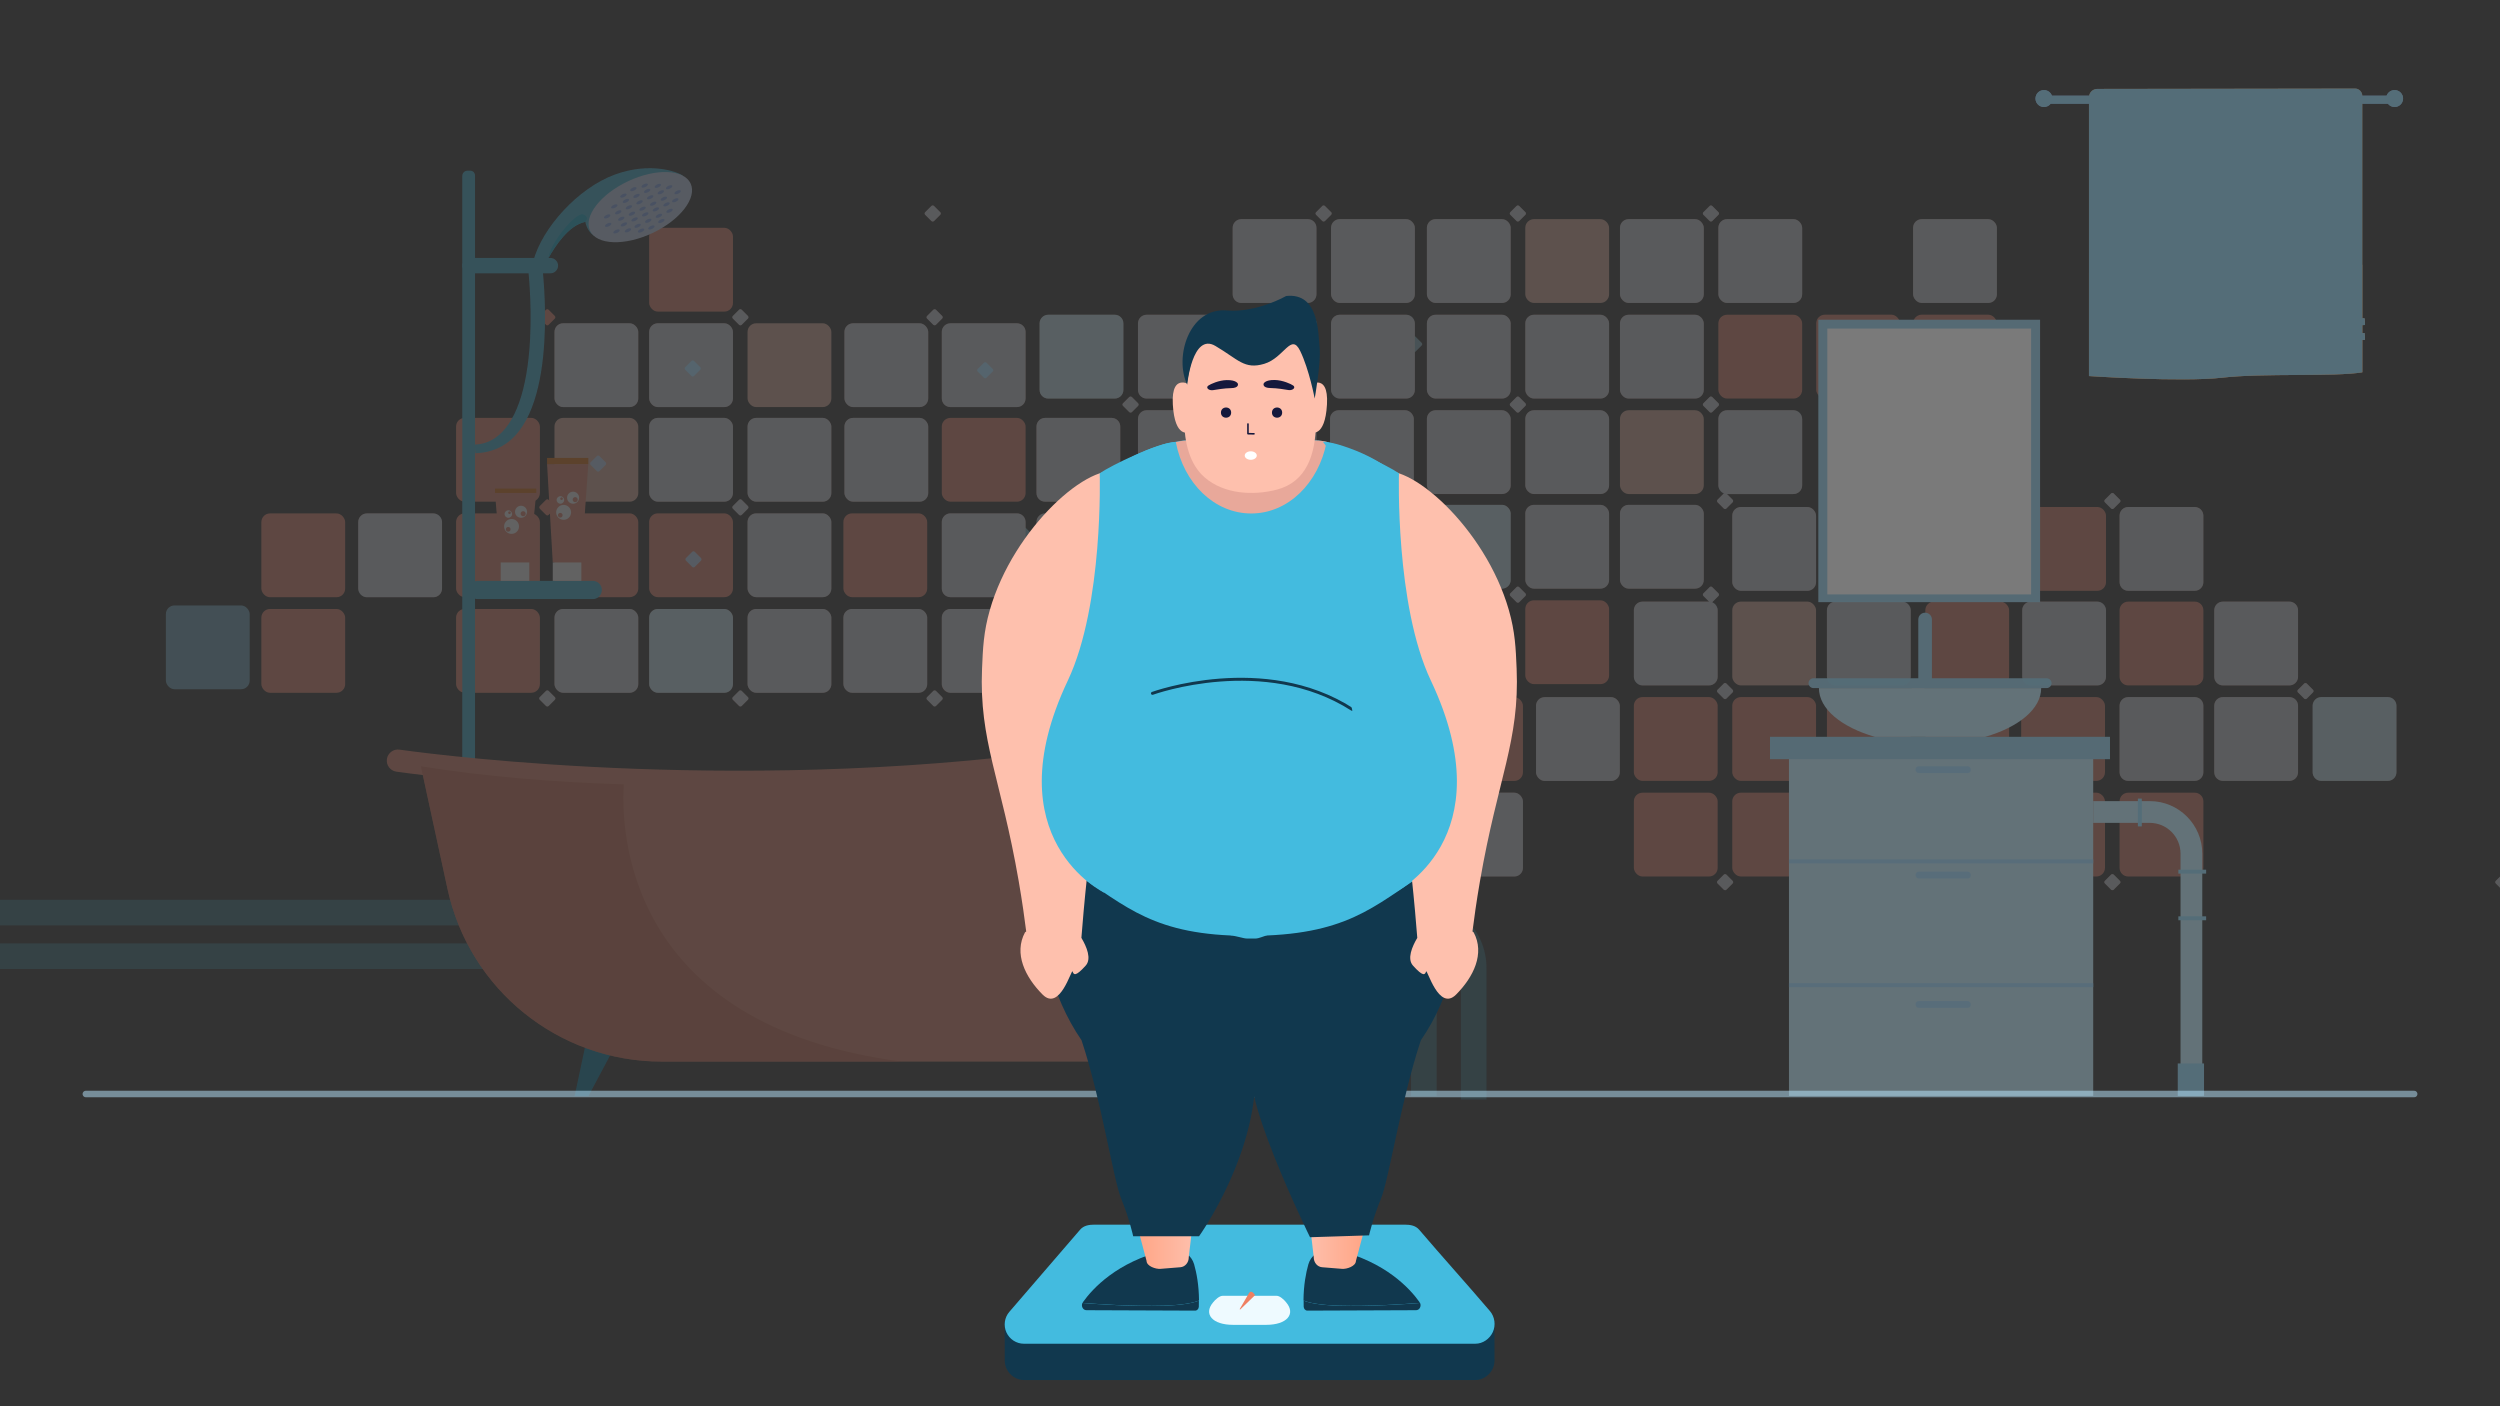 <svg xmlns="http://www.w3.org/2000/svg" xmlns:xlink="http://www.w3.org/1999/xlink" viewBox="0 0 1920 1080"><rect x="0" y="0" width="1920" height="1080" fill="#333333" stroke="none"/><defs><style>.cls-1{fill:none;stroke:#bbe8ff;stroke-linecap:round;stroke-linejoin:round;stroke-width:5px;}.cls-1,.cls-2{opacity:.5;}.cls-3{fill:url(#linear-gradient);}.cls-4{fill:#f99746;}.cls-5{fill:#eefaff;}.cls-6{fill:#eab7a4;}.cls-7{fill:#e8a89a;}.cls-8{fill:#e57413;}.cls-9{fill:#ef8062;}.cls-10{fill:#ef8d74;}.cls-11{fill:#ffaf73;}.cls-12{fill:#ff9f7d;}.cls-13{fill:#fff;}.cls-14{fill:#fec0ad;}.cls-15,.cls-16{fill:#91dbf8;}.cls-17{fill:#9fdbff;}.cls-18{fill:#92b8ff;}.cls-19{fill:#bde7f9;}.cls-20{fill:#cee2ff;}.cls-21,.cls-22{fill:#d0e3ff;}.cls-23{fill:#16b6db;}.cls-24{fill:#11384e;}.cls-25{fill:#15183c;}.cls-26{fill:#0b83a8;}.cls-27{fill:#43bbdf;}.cls-28{fill:#95d2ef;}.cls-29{fill:#99b9ff;}.cls-30{opacity:.49;}.cls-30,.cls-16{mix-blend-mode:hue;}.cls-31{fill:#ffa964;opacity:.2;}.cls-32{fill:url(#linear-gradient-2);}.cls-33{opacity:.46;}.cls-34{opacity:.35;}.cls-35{opacity:.66;}.cls-36{isolation:isolate;}.cls-2{fill:#cc5e48;}.cls-22{opacity:.7;}</style><linearGradient id="linear-gradient" x1="1004.349" y1="950.266" x2="1052.639" y2="950.266" gradientUnits="userSpaceOnUse"><stop offset="0" stop-color="#fec0ad"></stop><stop offset="1" stop-color="#ffa281"></stop></linearGradient><linearGradient id="linear-gradient-2" x1="6987.886" x2="7036.176" gradientTransform="translate(7905.457) rotate(-180) scale(1 -1)" xlink:href="#linear-gradient"></linearGradient></defs><g class="cls-36"><g id="Calque_1"><g class="cls-34"><g class="cls-35"><g class="cls-33"><path class="cls-27" d="M1141.62,743.304v101.137h-19.67v-101.137c0-17.968-14.62-32.583-32.583-32.583H-50.267c-3.052-6.339-6.033-12.898-8.913-19.675H1089.368c28.811,0,52.252,23.446,52.252,52.258Z"></path></g><g class="cls-33"><path class="cls-27" d="M1103.34,763.432v78.399h-19.67v-78.399c0-10.605-8.627-19.237-19.231-19.237H-29.502c-3.791-6.258-7.562-12.816-11.262-19.67H1064.439c21.448,0,38.901,17.453,38.901,38.907Z"></path></g><g><rect class="cls-10" x="563.822" y="384.854" width="9.59" height="9.59" rx="1.393" ry="1.393" transform="translate(442.084 -287.951) rotate(45.001)"></rect><rect class="cls-10" x="415.542" y="384.854" width="9.59" height="9.59" rx="1.393" ry="1.393" transform="translate(398.648 -183.098) rotate(45.001)"></rect><rect class="cls-10" x="350.27" y="394.266" width="64.364" height="64.363" rx="6.64" ry="6.64"></rect><rect class="cls-10" x="425.836" y="394.266" width="64.364" height="64.363" rx="6.64" ry="6.64"></rect><rect class="cls-6" x="425.836" y="320.94" width="64.364" height="64.363" rx="6.64" ry="6.64"></rect><rect class="cls-10" x="350.27" y="320.94" width="64.364" height="64.363" rx="6.64" ry="6.64"></rect><rect class="cls-10" x="498.551" y="394.266" width="64.363" height="64.363" rx="6.64" ry="6.64"></rect><rect class="cls-10" x="574.117" y="394.266" width="64.363" height="64.363" rx="6.64" ry="6.64"></rect><rect class="cls-10" x="574.117" y="320.94" width="64.363" height="64.363" rx="6.64" ry="6.64"></rect><rect class="cls-10" x="498.551" y="320.94" width="64.363" height="64.363" rx="6.64" ry="6.64"></rect><rect class="cls-10" x="425.836" y="248.278" width="64.364" height="64.363" rx="6.64" ry="6.64"></rect><rect class="cls-10" x="415.542" y="238.866" width="9.59" height="9.59" rx="1.393" ry="1.393" transform="translate(295.406 -225.856) rotate(45)"></rect><rect class="cls-10" x="498.551" y="248.278" width="64.363" height="64.363" rx="6.64" ry="6.64"></rect><rect class="cls-6" x="574.117" y="248.278" width="64.363" height="64.363" rx="6.64" ry="6.64"></rect><rect class="cls-10" x="648.516" y="320.94" width="64.363" height="64.363" rx="6.64" ry="6.64"></rect><rect class="cls-10" x="648.516" y="248.278" width="64.363" height="64.363" rx="6.64" ry="6.64"></rect><rect class="cls-10" x="498.551" y="174.953" width="64.363" height="64.363" rx="6.64" ry="6.64"></rect><rect class="cls-10" x="563.822" y="238.866" width="9.59" height="9.59" rx="1.393" ry="1.393" transform="translate(338.839 -330.707) rotate(45)"></rect><rect class="cls-10" x="647.726" y="394.266" width="64.363" height="64.363" rx="6.64" ry="6.64"></rect><path class="cls-10" d="M729.931,394.266h51.084c3.665,0,6.64,2.975,6.64,6.64v51.084c0,3.665-2.975,6.64-6.64,6.64h-51.084c-3.664,0-6.639-2.975-6.639-6.639v-51.084c0-3.664,2.975-6.64,6.64-6.64Z"></path><rect class="cls-10" x="723.292" y="320.94" width="64.363" height="64.363" rx="6.64" ry="6.64"></rect><path class="cls-10" d="M802.646,394.266h51.084c3.664,0,6.639,2.975,6.639,6.639v51.084c0,3.665-2.975,6.64-6.64,6.64h-51.083c-3.665,0-6.64-2.975-6.64-6.64v-51.084c0-3.664,2.975-6.64,6.64-6.64Z"></path><path class="cls-6" d="M878.212,394.266h51.084c3.664,0,6.639,2.975,6.639,6.639v51.084c0,3.665-2.975,6.64-6.64,6.64h-51.083c-3.665,0-6.64-2.975-6.64-6.64v-51.084c0-3.664,2.975-6.64,6.64-6.64Z"></path><path class="cls-10" d="M802.647,320.94h51.084c3.664,0,6.639,2.975,6.639,6.639v51.084c0,3.665-2.975,6.64-6.64,6.64h-51.083c-3.665,0-6.64-2.975-6.64-6.64v-51.084c0-3.665,2.975-6.64,6.64-6.64Z"></path><rect class="cls-10" x="861.278" y="384.854" width="9.59" height="9.59" rx="1.393" ry="1.393" transform="translate(-21.871 726.494) rotate(-44.998)"></rect><path class="cls-10" d="M729.932,248.278h51.083c3.665,0,6.64,2.975,6.64,6.64v51.084c0,3.665-2.975,6.64-6.64,6.64h-51.084c-3.664,0-6.639-2.975-6.639-6.639v-51.084c0-3.665,2.975-6.64,6.64-6.64Z"></path><rect class="cls-10" x="712.997" y="238.866" width="9.59" height="9.59" rx="1.393" ry="1.393" transform="translate(37.934 578.906) rotate(-44.999)"></rect><rect class="cls-10" x="200.723" y="467.692" width="64.364" height="64.364" rx="6.64" ry="6.64"></rect><rect class="cls-10" x="200.723" y="394.312" width="64.364" height="64.363" rx="6.64" ry="6.64"></rect><rect class="cls-10" x="275.122" y="394.312" width="64.363" height="64.363" rx="6.64" ry="6.64"></rect><g><rect class="cls-10" x="425.836" y="467.692" width="64.364" height="64.364" rx="6.64" ry="6.64"></rect><rect class="cls-10" x="350.27" y="467.692" width="64.364" height="64.364" rx="6.64" ry="6.64"></rect><rect class="cls-10" x="415.542" y="531.606" width="9.59" height="9.59" rx="1.393" ry="1.393" transform="translate(-256.181 454.347) rotate(-45.001)"></rect><rect class="cls-10" x="574.117" y="467.692" width="64.363" height="64.364" rx="6.64" ry="6.64"></rect><rect class="cls-6" x="498.551" y="467.692" width="64.363" height="64.364" rx="6.64" ry="6.64"></rect><rect class="cls-10" x="563.822" y="531.606" width="9.59" height="9.59" rx="1.393" ry="1.393" transform="translate(-212.748 559.196) rotate(-45.001)"></rect><rect class="cls-10" x="1013.224" y="531.606" width="9.59" height="9.59" rx="1.393" ry="1.393" transform="translate(-81.107 877.003) rotate(-45.002)"></rect><path class="cls-10" d="M729.931,467.692h51.084c3.665,0,6.64,2.975,6.64,6.64v51.084c0,3.665-2.975,6.64-6.64,6.64h-51.083c-3.665,0-6.64-2.975-6.64-6.64v-51.084c0-3.664,2.975-6.639,6.639-6.639Z"></path><rect class="cls-10" x="647.726" y="467.692" width="64.363" height="64.364" rx="6.64" ry="6.64"></rect><rect class="cls-10" x="712.997" y="531.606" width="9.59" height="9.59" rx="1.393" ry="1.393" transform="translate(-169.057 664.66) rotate(-45)"></rect></g></g><g><rect class="cls-10" x="1160.924" y="305.915" width="9.59" height="9.59" rx="1.393" ry="1.393" transform="translate(1770.278 1354.717) rotate(-134.999)"></rect><rect class="cls-10" x="1309.205" y="305.915" width="9.59" height="9.59" rx="1.393" ry="1.393" transform="translate(2023.411 1459.567) rotate(-134.999)"></rect><rect class="cls-10" x="1319.703" y="241.73" width="64.364" height="64.363" rx="6.64" ry="6.64" transform="translate(2703.77 547.823) rotate(180)"></rect><rect class="cls-10" x="1244.137" y="241.73" width="64.364" height="64.363" rx="6.64" ry="6.64" transform="translate(2552.638 547.823) rotate(180)"></rect><rect class="cls-6" x="1244.137" y="315.055" width="64.364" height="64.363" rx="6.64" ry="6.64" transform="translate(2552.638 694.474) rotate(180)"></rect><rect class="cls-10" x="1319.703" y="315.055" width="64.364" height="64.363" rx="6.64" ry="6.64" transform="translate(2703.77 694.474) rotate(180)"></rect><rect class="cls-10" x="1171.423" y="241.73" width="64.363" height="64.363" rx="6.64" ry="6.64" transform="translate(2407.208 547.823) rotate(180)"></rect><rect class="cls-10" x="1095.857" y="241.73" width="64.363" height="64.363" rx="6.64" ry="6.64" transform="translate(2256.077 547.823) rotate(180)"></rect><rect class="cls-10" x="1095.857" y="315.055" width="64.363" height="64.363" rx="6.64" ry="6.64" transform="translate(2256.077 694.474) rotate(180)"></rect><rect class="cls-10" x="1171.423" y="315.055" width="64.363" height="64.363" rx="6.64" ry="6.64" transform="translate(2407.208 694.474) rotate(180)"></rect><rect class="cls-10" x="1244.137" y="387.718" width="64.364" height="64.363" rx="6.64" ry="6.64" transform="translate(2552.638 839.799) rotate(180)"></rect><rect class="cls-10" x="1309.205" y="451.902" width="9.59" height="9.59" rx="1.393" ry="1.393" transform="translate(1920.21 1708.767) rotate(-135)"></rect><rect class="cls-10" x="1171.423" y="387.718" width="64.363" height="64.363" rx="6.64" ry="6.64" transform="translate(2407.208 839.799) rotate(180)"></rect><rect class="cls-6" x="1095.857" y="387.718" width="64.363" height="64.363" rx="6.64" ry="6.64" transform="translate(2256.077 839.799) rotate(180)"></rect><rect class="cls-10" x="1021.458" y="315.055" width="64.363" height="64.363" rx="6.64" ry="6.64" transform="translate(2107.279 694.474) rotate(180)"></rect><rect class="cls-10" x="1021.458" y="387.718" width="64.363" height="64.363" rx="6.64" ry="6.64" transform="translate(2107.279 839.799) rotate(180)"></rect><rect class="cls-10" x="1171.423" y="461.043" width="64.363" height="64.363" rx="6.64" ry="6.64" transform="translate(2407.208 986.449) rotate(180)"></rect><rect class="cls-10" x="1160.924" y="451.902" width="9.59" height="9.59" rx="1.393" ry="1.393" transform="translate(1667.073 1603.92) rotate(-135)"></rect><rect class="cls-10" x="1022.248" y="241.73" width="64.363" height="64.363" rx="6.64" ry="6.64" transform="translate(2108.859 547.823) rotate(180)"></rect><path class="cls-10" d="M953.322,241.73h51.084c3.665,0,6.64,2.975,6.64,6.64v51.084c0,3.665-2.975,6.64-6.64,6.64h-51.084c-3.664,0-6.639-2.975-6.639-6.639v-51.084c0-3.664,2.975-6.64,6.64-6.64Z" transform="translate(1957.727 547.823) rotate(180)"></path><path class="cls-10" d="M953.322,315.055h51.083c3.665,0,6.64,2.975,6.64,6.64v51.084c0,3.665-2.975,6.64-6.64,6.64h-51.084c-3.664,0-6.639-2.975-6.639-6.639v-51.084c0-3.665,2.975-6.64,6.64-6.64Z" transform="translate(1957.727 694.474) rotate(180)"></path><path class="cls-10" d="M880.607,241.73h51.084c3.664,0,6.639,2.975,6.639,6.639v51.084c0,3.665-2.975,6.64-6.64,6.64h-51.083c-3.665,0-6.64-2.975-6.64-6.64v-51.084c0-3.665,2.975-6.64,6.64-6.64Z" transform="translate(1812.297 547.823) rotate(180)"></path><path class="cls-6" d="M805.041,241.73h51.084c3.664,0,6.639,2.975,6.639,6.639v51.084c0,3.665-2.975,6.64-6.64,6.64h-51.083c-3.665,0-6.64-2.975-6.64-6.64v-51.084c0-3.664,2.975-6.64,6.64-6.64Z" transform="translate(1661.165 547.823) rotate(180)"></path><path class="cls-10" d="M880.607,315.055h51.084c3.664,0,6.639,2.975,6.639,6.639v51.084c0,3.665-2.975,6.64-6.64,6.64h-51.083c-3.665,0-6.64-2.975-6.64-6.64v-51.084c0-3.665,2.975-6.64,6.64-6.64Z" transform="translate(1812.297 694.474) rotate(180)"></path><rect class="cls-10" x="863.469" y="305.915" width="9.59" height="9.59" rx="1.393" ry="1.393" transform="translate(34.587 704.925) rotate(-44.998)"></rect><path class="cls-10" d="M953.322,387.718h51.083c3.665,0,6.64,2.975,6.64,6.64v51.084c0,3.665-2.975,6.64-6.64,6.64h-51.084c-3.664,0-6.639-2.975-6.639-6.639v-51.084c0-3.665,2.975-6.64,6.64-6.64Z" transform="translate(1957.727 839.799) rotate(180)"></path><rect class="cls-10" x="1011.749" y="451.902" width="9.59" height="9.59" rx="1.393" ry="1.393" transform="translate(-25.204 852.545) rotate(-44.999)"></rect><rect class="cls-10" x="1469.25" y="168.303" width="64.364" height="64.364" rx="6.64" ry="6.64" transform="translate(3002.864 400.97) rotate(180)"></rect><rect class="cls-10" x="1469.25" y="241.683" width="64.364" height="64.363" rx="6.64" ry="6.64" transform="translate(3002.864 547.729) rotate(180)"></rect><rect class="cls-10" x="1394.852" y="241.683" width="64.363" height="64.363" rx="6.64" ry="6.64" transform="translate(2854.067 547.729) rotate(180)"></rect><g><rect class="cls-10" x="1244.137" y="168.303" width="64.364" height="64.364" rx="6.64" ry="6.64" transform="translate(2552.638 400.97) rotate(180)"></rect><rect class="cls-10" x="1319.703" y="168.303" width="64.364" height="64.364" rx="6.64" ry="6.64" transform="translate(2703.77 400.97) rotate(180)"></rect><rect class="cls-10" x="1309.205" y="159.163" width="9.59" height="9.59" rx="1.393" ry="1.393" transform="translate(268.945 977.185) rotate(-45.001)"></rect><rect class="cls-10" x="1095.857" y="168.303" width="64.363" height="64.364" rx="6.64" ry="6.64" transform="translate(2256.077 400.97) rotate(180)"></rect><rect class="cls-6" x="1171.423" y="168.303" width="64.363" height="64.364" rx="6.64" ry="6.64" transform="translate(2407.208 400.97) rotate(180)"></rect><rect class="cls-10" x="1160.924" y="159.163" width="9.59" height="9.59" rx="1.393" ry="1.393" transform="translate(225.509 872.328) rotate(-45.001)"></rect><rect class="cls-10" x="711.522" y="159.163" width="9.59" height="9.59" rx="1.393" ry="1.393" transform="translate(93.885 554.562) rotate(-45.002)"></rect><path class="cls-10" d="M953.322,168.303h51.083c3.665,0,6.64,2.975,6.64,6.64v51.084c0,3.665-2.975,6.64-6.64,6.64h-51.084c-3.664,0-6.639-2.975-6.639-6.639v-51.084c0-3.665,2.975-6.64,6.64-6.64Z" transform="translate(1957.727 400.97) rotate(180)"></path><rect class="cls-10" x="1022.248" y="168.303" width="64.363" height="64.364" rx="6.64" ry="6.64" transform="translate(2108.859 400.97) rotate(180)"></rect><rect class="cls-10" x="1011.749" y="159.163" width="9.59" height="9.59" rx="1.393" ry="1.393" transform="translate(181.8 766.824) rotate(-45)"></rect></g></g><g><rect class="cls-10" x="1468.357" y="525.949" width="9.59" height="9.59" rx="1.393" ry="1.393" transform="translate(806.802 -886.24) rotate(45.001)"></rect><rect class="cls-10" x="1320.076" y="525.949" width="9.59" height="9.59" rx="1.393" ry="1.393" transform="translate(763.363 -781.385) rotate(45.001)"></rect><rect class="cls-10" x="1254.804" y="535.361" width="64.364" height="64.363" rx="6.64" ry="6.64"></rect><rect class="cls-10" x="1330.37" y="535.361" width="64.364" height="64.363" rx="6.64" ry="6.64"></rect><rect class="cls-6" x="1330.37" y="462.035" width="64.364" height="64.363" rx="6.64" ry="6.64"></rect><rect class="cls-10" x="1254.804" y="462.035" width="64.364" height="64.363" rx="6.64" ry="6.64"></rect><rect class="cls-10" x="1403.085" y="535.361" width="64.363" height="64.363" rx="6.64" ry="6.64"></rect><rect class="cls-10" x="1478.651" y="535.361" width="64.363" height="64.363" rx="6.64" ry="6.64"></rect><rect class="cls-10" x="1478.651" y="462.035" width="64.363" height="64.363" rx="6.64" ry="6.64"></rect><rect class="cls-10" x="1403.085" y="462.035" width="64.363" height="64.363" rx="6.64" ry="6.64"></rect><rect class="cls-10" x="1330.37" y="389.373" width="64.364" height="64.363" rx="6.64" ry="6.64"></rect><rect class="cls-10" x="1320.076" y="379.961" width="9.59" height="9.59" rx="1.393" ry="1.393" transform="translate(660.104 -824.13) rotate(45)"></rect><rect class="cls-10" x="1403.085" y="389.373" width="64.363" height="64.363" rx="6.64" ry="6.64"></rect><rect class="cls-6" x="1478.651" y="389.373" width="64.363" height="64.363" rx="6.64" ry="6.64"></rect><rect class="cls-10" x="1553.05" y="462.035" width="64.363" height="64.363" rx="6.64" ry="6.64"></rect><rect class="cls-10" x="1553.05" y="389.373" width="64.363" height="64.363" rx="6.64" ry="6.64"></rect><rect class="cls-10" x="1403.085" y="316.048" width="64.363" height="64.363" rx="6.64" ry="6.64"></rect><rect class="cls-10" x="1468.357" y="379.961" width="9.59" height="9.59" rx="1.393" ry="1.393" transform="translate(703.54 -928.983) rotate(45)"></rect><rect class="cls-10" x="1552.26" y="535.361" width="64.363" height="64.363" rx="6.64" ry="6.64"></rect><path class="cls-10" d="M1634.466,535.361h51.084c3.665,0,6.64,2.975,6.64,6.64v51.084c0,3.665-2.975,6.64-6.64,6.64h-51.084c-3.664,0-6.639-2.975-6.639-6.639v-51.084c0-3.664,2.975-6.64,6.64-6.64Z"></path><path class="cls-10" d="M1634.466,462.035h51.083c3.665,0,6.64,2.975,6.64,6.64v51.084c0,3.665-2.975,6.64-6.64,6.64h-51.084c-3.664,0-6.639-2.975-6.639-6.639v-51.084c0-3.665,2.975-6.64,6.64-6.64Z"></path><path class="cls-10" d="M1707.181,535.361h51.084c3.664,0,6.639,2.975,6.639,6.639v51.084c0,3.665-2.975,6.64-6.64,6.64h-51.083c-3.665,0-6.64-2.975-6.64-6.64v-51.084c0-3.664,2.975-6.64,6.64-6.64Z"></path><path class="cls-6" d="M1782.746,535.361h51.084c3.664,0,6.639,2.975,6.639,6.639v51.084c0,3.665-2.975,6.64-6.64,6.64h-51.083c-3.665,0-6.64-2.975-6.64-6.64v-51.084c0-3.664,2.975-6.64,6.64-6.64Z"></path><path class="cls-10" d="M1707.181,462.035h51.084c3.664,0,6.639,2.975,6.639,6.639v51.084c0,3.665-2.975,6.64-6.64,6.64h-51.083c-3.665,0-6.64-2.975-6.64-6.64v-51.084c0-3.665,2.975-6.64,6.64-6.64Z"></path><rect class="cls-10" x="1765.812" y="525.949" width="9.59" height="9.59" rx="1.393" ry="1.393" transform="translate(143.269 1407.391) rotate(-44.998)"></rect><path class="cls-10" d="M1634.466,389.373h51.083c3.665,0,6.64,2.975,6.64,6.64v51.084c0,3.665-2.975,6.64-6.64,6.64h-51.084c-3.664,0-6.639-2.975-6.639-6.639v-51.084c0-3.665,2.975-6.64,6.64-6.64Z"></path><rect class="cls-10" x="1617.531" y="379.961" width="9.59" height="9.59" rx="1.393" ry="1.393" transform="translate(203.084 1259.817) rotate(-44.999)"></rect><rect class="cls-10" x="1105.257" y="608.787" width="64.364" height="64.364" rx="6.64" ry="6.64"></rect><rect class="cls-10" x="1105.257" y="535.408" width="64.364" height="64.363" rx="6.64" ry="6.64"></rect><rect class="cls-10" x="1179.656" y="535.408" width="64.363" height="64.363" rx="6.64" ry="6.64"></rect><g><rect class="cls-10" x="1330.37" y="608.787" width="64.364" height="64.364" rx="6.64" ry="6.64"></rect><rect class="cls-10" x="1254.804" y="608.787" width="64.364" height="64.364" rx="6.64" ry="6.64"></rect><rect class="cls-10" x="1320.076" y="672.701" width="9.59" height="9.59" rx="1.393" ry="1.393" transform="translate(-91.005 1135.293) rotate(-45.001)"></rect><rect class="cls-10" x="1478.651" y="608.787" width="64.363" height="64.364" rx="6.64" ry="6.64"></rect><rect class="cls-6" x="1403.085" y="608.787" width="64.363" height="64.364" rx="6.64" ry="6.64"></rect><rect class="cls-10" x="1468.357" y="672.701" width="9.59" height="9.59" rx="1.393" ry="1.393" transform="translate(-47.575 1240.138) rotate(-45.001)"></rect><rect class="cls-10" x="1917.758" y="672.701" width="9.59" height="9.59" rx="1.393" ry="1.393" transform="translate(84.078 1557.963) rotate(-45.002)"></rect><path class="cls-10" d="M1634.466,608.787h51.083c3.665,0,6.64,2.975,6.64,6.64v51.084c0,3.665-2.975,6.64-6.64,6.64h-51.084c-3.664,0-6.639-2.975-6.639-6.639v-51.084c0-3.665,2.975-6.64,6.64-6.64Z"></path><rect class="cls-10" x="1552.26" y="608.787" width="64.363" height="64.364" rx="6.64" ry="6.64"></rect><rect class="cls-10" x="1617.531" y="672.701" width="9.59" height="9.59" rx="1.393" ry="1.393" transform="translate(-3.897 1345.584) rotate(-45)"></rect></g></g><rect class="cls-31" x="781.033" y="405.493" width="9.59" height="9.59" rx="1.393" ry="1.393" transform="translate(520.302 -435.5) rotate(45.001)"></rect><rect class="cls-31" x="1081.26" y="259.506" width="9.59" height="9.59" rx="1.393" ry="1.393" transform="translate(131.22 845.387) rotate(-45.001)"></rect><g><path class="cls-27" d="M524.434,134.944s-61.327,49.465-67.542,46.348c-6.215-3.098-7.352-10.927-7.352-10.927-12.834,2.475-23.467,19.031-28.253,27.702-1.742,3.172-2.695,5.299-2.695,5.299-5.72,1.375-9.002-2.897-9.002-2.897,6.71-25.374,34.211-55.918,62.426-66.313,28.197-10.395,49.391-1.687,52.416,.788Z"></path><g><path class="cls-21" d="M530.375,140.895c5.174,10.994-7.921,28.043-29.249,38.081-21.328,10.038-42.812,9.263-47.987-1.731-5.174-10.994,7.921-28.043,29.249-38.081,21.328-10.038,42.812-9.263,47.987,1.731Z"></path><g><path class="cls-18" d="M495.891,159.138c.287,.61-.561,1.613-1.894,2.24-1.333,.627-2.647,.642-2.934,.032-.287-.61,.561-1.613,1.895-2.24,1.333-.627,2.647-.642,2.933-.032Z"></path><path class="cls-18" d="M479.542,166.833c.287,.61-.561,1.613-1.894,2.24s-2.647,.642-2.934,.032c-.287-.61,.561-1.613,1.894-2.24s2.647-.642,2.934-.032Z"></path><path class="cls-18" d="M504.066,155.291c.287,.61-.561,1.613-1.894,2.24-1.333,.627-2.647,.642-2.934,.032-.287-.61,.561-1.612,1.895-2.24,1.333-.627,2.647-.642,2.933-.032Z"></path><path class="cls-18" d="M512.24,151.444c.287,.61-.561,1.612-1.894,2.24s-2.647,.642-2.934,.032c-.287-.61,.561-1.613,1.895-2.24,1.333-.627,2.647-.642,2.933-.032Z"></path><path class="cls-18" d="M522.829,146.461c.287,.61-.561,1.612-1.894,2.24s-2.647,.642-2.933,.032c-.287-.61,.561-1.613,1.894-2.24,1.333-.627,2.647-.642,2.933-.032Z"></path><path class="cls-18" d="M487.717,162.986c.287,.61-.561,1.612-1.894,2.24s-2.647,.642-2.934,.032c-.287-.61,.561-1.612,1.894-2.24s2.647-.642,2.934-.032Z"></path><path class="cls-18" d="M469.496,171.561c.287,.61-.561,1.612-1.894,2.24s-2.647,.642-2.934,.032c-.287-.61,.561-1.613,1.894-2.24,1.333-.627,2.647-.642,2.934-.032Z"></path><path class="cls-18" d="M493.577,154.22c.287,.61-.561,1.613-1.894,2.24s-2.647,.642-2.933,.032c-.287-.61,.561-1.612,1.894-2.24,1.333-.627,2.647-.642,2.934-.032Z"></path><path class="cls-18" d="M477.227,161.915c.287,.61-.561,1.612-1.894,2.24-1.333,.627-2.647,.642-2.934,.032-.287-.61,.561-1.613,1.895-2.24,1.333-.627,2.647-.642,2.934-.032Z"></path><path class="cls-18" d="M468.725,165.065c.287,.61-.561,1.612-1.894,2.24-1.333,.627-2.647,.642-2.933,.032-.287-.61,.561-1.612,1.894-2.24,1.333-.628,2.647-.642,2.933-.032Z"></path><path class="cls-18" d="M516.313,142.668c.287,.61-.561,1.613-1.894,2.24s-2.647,.642-2.934,.032c-.287-.61,.561-1.613,1.894-2.24,1.333-.627,2.647-.642,2.934-.032Z"></path><path class="cls-18" d="M474.192,157.349c.287,.61-.561,1.612-1.894,2.24s-2.647,.642-2.934,.032c-.287-.61,.561-1.613,1.894-2.24,1.333-.627,2.647-.642,2.934-.032Z"></path><path class="cls-18" d="M501.751,150.373c.287,.61-.561,1.612-1.895,2.24-1.333,.628-2.647,.642-2.933,.032-.287-.61,.561-1.613,1.894-2.24,1.333-.627,2.647-.642,2.934-.032Z"></path><path class="cls-18" d="M509.926,146.526c.287,.61-.561,1.613-1.895,2.24-1.333,.628-2.647,.642-2.933,.032-.287-.61,.561-1.613,1.894-2.24,1.333-.627,2.647-.642,2.934-.032Z"></path><path class="cls-18" d="M485.402,158.068c.287,.61-.561,1.613-1.894,2.24-1.333,.627-2.647,.642-2.933,.032-.287-.61,.561-1.613,1.894-2.24,1.333-.627,2.647-.642,2.933-.032Z"></path><path class="cls-18" d="M497.954,163.521c.287,.61-.561,1.612-1.895,2.24-1.333,.627-2.647,.642-2.933,.032-.287-.61,.561-1.613,1.895-2.24,1.333-.627,2.647-.642,2.934-.032Z"></path><path class="cls-18" d="M481.605,171.216c.287,.61-.561,1.613-1.895,2.24s-2.647,.642-2.933,.032c-.287-.61,.561-1.613,1.894-2.24,1.333-.627,2.647-.642,2.933-.032Z"></path><path class="cls-18" d="M475.905,176.595c.287,.61-.561,1.613-1.894,2.24s-2.647,.642-2.933,.032c-.287-.61,.561-1.613,1.894-2.24,1.333-.627,2.647-.642,2.934-.032Z"></path><path class="cls-18" d="M506.129,159.674c.287,.61-.561,1.613-1.894,2.24-1.333,.627-2.647,.642-2.934,.032-.287-.61,.561-1.612,1.894-2.24s2.647-.642,2.934-.032Z"></path><path class="cls-18" d="M514.303,155.826c.287,.61-.561,1.612-1.894,2.24s-2.647,.642-2.934,.032c-.287-.61,.561-1.612,1.894-2.24s2.647-.642,2.934-.032Z"></path><path class="cls-18" d="M521.018,152.666c.287,.61-.561,1.613-1.894,2.24-1.333,.627-2.647,.642-2.934,.032-.287-.61,.561-1.613,1.894-2.24s2.647-.642,2.934-.032Z"></path><path class="cls-18" d="M516.618,160.745c.287,.61-.561,1.613-1.894,2.24-1.333,.627-2.647,.642-2.934,.032-.287-.61,.561-1.612,1.894-2.24s2.647-.642,2.934-.032Z"></path><path class="cls-18" d="M489.779,167.368c.287,.61-.561,1.613-1.895,2.24-1.333,.627-2.647,.642-2.933,.032-.287-.61,.561-1.612,1.894-2.24s2.647-.642,2.934-.032Z"></path><path class="cls-18" d="M500.268,168.439c.287,.61-.561,1.612-1.894,2.24s-2.647,.642-2.933,.032c-.287-.61,.561-1.612,1.894-2.24s2.647-.642,2.933-.032Z"></path><path class="cls-18" d="M488.831,144.138c.287,.61-.561,1.613-1.894,2.24-1.333,.627-2.647,.642-2.933,.032-.287-.61,.561-1.612,1.895-2.24,1.333-.628,2.647-.642,2.933-.032Z"></path><path class="cls-18" d="M502.678,173.559c.287,.61-.561,1.613-1.894,2.24-1.333,.627-2.647,.642-2.933,.032-.287-.61,.561-1.613,1.894-2.24s2.647-.642,2.933-.032Z"></path><path class="cls-18" d="M508.443,164.592c.287,.61-.561,1.613-1.894,2.24-1.333,.627-2.647,.642-2.934,.032-.287-.61,.561-1.613,1.894-2.24s2.647-.642,2.933-.032Z"></path><path class="cls-18" d="M492.094,172.286c.287,.61-.561,1.613-1.894,2.24-1.333,.627-2.647,.642-2.933,.032-.287-.61,.561-1.613,1.895-2.24,1.333-.627,2.647-.642,2.933-.032Z"></path><path class="cls-18" d="M484.686,175.773c.287,.61-.561,1.613-1.894,2.24-1.333,.628-2.647,.642-2.934,.032-.287-.61,.561-1.612,1.894-2.24,1.333-.627,2.647-.642,2.934-.032Z"></path><path class="cls-18" d="M491.267,149.313c.287,.61-.561,1.613-1.895,2.24-1.333,.627-2.647,.642-2.933,.032-.287-.61,.561-1.612,1.894-2.24,1.333-.628,2.647-.642,2.934-.032Z"></path><path class="cls-18" d="M499.442,145.466c.287,.61-.561,1.613-1.894,2.24-1.333,.627-2.647,.642-2.934,.032-.287-.61,.561-1.613,1.894-2.24s2.647-.642,2.934-.032Z"></path><path class="cls-18" d="M497.526,141.395c.287,.61-.561,1.613-1.894,2.24s-2.647,.642-2.933,.032c-.287-.61,.561-1.613,1.894-2.24,1.333-.627,2.647-.642,2.933-.032Z"></path><path class="cls-18" d="M510.334,168.608c.287,.61-.561,1.613-1.894,2.24-1.333,.628-2.647,.642-2.934,.032-.287-.61,.561-1.612,1.894-2.24,1.333-.627,2.647-.642,2.934-.032Z"></path><path class="cls-18" d="M494.782,175.928c.287,.61-.561,1.613-1.895,2.24-1.333,.627-2.647,.642-2.934,.032-.287-.61,.561-1.613,1.894-2.24s2.647-.642,2.934-.032Z"></path><path class="cls-18" d="M481.176,149.089c.287,.61-.561,1.613-1.894,2.24s-2.647,.642-2.934,.032c-.287-.61,.561-1.613,1.894-2.24,1.333-.627,2.647-.642,2.934-.032Z"></path><path class="cls-18" d="M507.616,141.619c.287,.61-.561,1.613-1.894,2.24-1.333,.627-2.647,.642-2.934,.032-.287-.61,.561-1.612,1.894-2.24,1.333-.627,2.647-.642,2.934-.032Z"></path><path class="cls-18" d="M483.092,153.16c.287,.61-.561,1.613-1.894,2.24-1.333,.627-2.647,.642-2.933,.032-.287-.61,.561-1.612,1.894-2.24,1.333-.628,2.647-.642,2.933-.032Z"></path></g></g><path class="cls-27" d="M359.055,131.068h2.076c2.032,0,3.683,1.65,3.683,3.683V682.713h-9.778V135.087c0-2.219,1.801-4.02,4.02-4.02Z"></path><path class="cls-27" d="M365.097,348.097l-.566-6.681c5.917-.185,11.117-1.88,15.895-5.184,15.414-10.652,24.64-36.857,26.679-75.777,1.565-29.849-1.755-56.731-1.789-57l10.968-.509c.56,4.455,13.269,109.457-27.598,137.704-6.746,4.662-14.683,7.167-23.591,7.446Z"></path><path class="cls-27" d="M422.719,209.904h-61.785c-3.244,0-5.899-2.654-5.899-5.899h0c0-3.244,2.655-5.899,5.899-5.899h61.785c3.244,0,5.899,2.654,5.899,5.899h0c0,3.244-2.655,5.899-5.899,5.899Z"></path><path class="cls-27" d="M455.242,460.102h-88.319c-3.865,0-6.998-3.133-6.998-6.998h0c0-3.865,3.133-6.998,6.998-6.998h88.319c3.865,0,6.998,3.133,6.998,6.998h0c0,3.865-3.133,6.998-6.998,6.998Z"></path><g><polygon class="cls-10" points="451.835 356.402 446.473 431.968 424.518 431.968 420.147 356.402 451.835 356.402"></polygon><rect class="cls-13" x="424.518" y="431.968" width="21.955" height="14.138"></rect><rect class="cls-8" x="420.147" y="351.69" width="31.689" height="4.713"></rect><path class="cls-13" d="M444.766,382.241c0-2.558-2.074-4.631-4.631-4.631s-4.631,2.074-4.631,4.631,2.074,4.632,4.631,4.632,4.631-2.074,4.631-4.632Z"></path><path class="cls-13" d="M438.591,393.486c0-3.168-2.568-5.737-5.737-5.737s-5.737,2.569-5.737,5.737,2.569,5.737,5.737,5.737,5.737-2.569,5.737-5.737Z"></path><path class="cls-13" d="M433.28,383.977c0-1.599-1.296-2.896-2.896-2.896s-2.896,1.296-2.896,2.896c0,1.599,1.296,2.896,2.896,2.896s2.896-1.297,2.896-2.896Z"></path><path class="cls-10" d="M432.279,382.976c0-.553-.448-1.001-1.001-1.001s-1.001,.448-1.001,1.001c0,.553,.448,1.001,1.001,1.001s1.001-.448,1.001-1.001Z"></path><path class="cls-10" d="M432.078,395.702c0-.994-.806-1.8-1.801-1.8-.994,0-1.8,.806-1.8,1.8s.806,1.8,1.8,1.8c.995,0,1.801-.806,1.801-1.8Z"></path><path class="cls-10" d="M443.7,383.727c0-1.076-.872-1.948-1.948-1.948-1.076,0-1.948,.872-1.948,1.948,0,1.076,.872,1.948,1.948,1.948,1.076,0,1.948-.872,1.948-1.948Z"></path></g><g><polygon class="cls-10" points="411.859 378.583 406.496 431.968 384.541 431.968 380.17 378.583 411.859 378.583"></polygon><rect class="cls-13" x="384.541" y="431.968" width="21.955" height="14.138"></rect><rect class="cls-8" x="380.17" y="375.253" width="31.689" height="3.329"></rect><circle class="cls-13" cx="400.158" cy="393.048" r="4.631" transform="translate(-79.3 101.959) rotate(-13.224)"></circle><path class="cls-13" d="M398.614,404.293c0-3.168-2.568-5.737-5.737-5.737s-5.737,2.568-5.737,5.737,2.569,5.737,5.737,5.737,5.737-2.569,5.737-5.737Z"></path><path class="cls-13" d="M393.303,394.783c0-1.599-1.296-2.895-2.896-2.895s-2.896,1.296-2.896,2.895c0,1.599,1.296,2.896,2.896,2.896s2.896-1.296,2.896-2.896Z"></path><path class="cls-10" d="M392.303,393.783c0-.553-.448-1.001-1.001-1.001s-1.001,.448-1.001,1.001,.448,1.001,1.001,1.001,1.001-.448,1.001-1.001Z"></path><circle class="cls-10" cx="390.301" cy="406.508" r="1.8"></circle><path class="cls-10" d="M403.724,394.533c0-1.076-.872-1.948-1.948-1.948s-1.948,.872-1.948,1.948c0,1.076,.872,1.948,1.948,1.948s1.948-.872,1.948-1.948Z"></path></g><path class="cls-23" d="M449.541,170.365c-12.834,2.475-23.467,19.031-28.253,27.702,.587-10.78,20.992-35.348,26.492-33.404,5.5,1.925,1.76,5.702,1.76,5.702Z"></path></g><rect class="cls-20" x="527.217" y="278.188" width="9.59" height="9.59" rx="1.393" ry="1.393" transform="translate(355.909 -293.301) rotate(44.999)"></rect><rect class="cls-20" x="527.791" y="424.785" width="9.59" height="9.59" rx="1.393" ry="1.393" transform="translate(459.753 -250.774) rotate(45)"></rect><rect class="cls-20" x="751.836" y="279.554" width="9.59" height="9.59" rx="1.393" ry="1.393" transform="translate(20.539 618.286) rotate(-44.999)"></rect><rect class="cls-20" x="899.785" y="423.596" width="9.59" height="9.59" rx="1.393" ry="1.393" transform="translate(-37.965 765.13) rotate(-45.001)"></rect><rect class="cls-20" x="454.581" y="351.235" width="9.59" height="9.59" rx="1.393" ry="1.393" transform="translate(386.296 -220.549) rotate(45)"></rect><circle class="cls-22" cx="979.048" cy="495.731" r="13.249" transform="translate(-115.182 412.401) rotate(-22.5)"></circle><path class="cls-22" d="M946.35,491.844c0-3.929,3.185-7.114,7.114-7.114s7.114,3.185,7.114,7.114-3.185,7.114-7.114,7.114-7.114-3.185-7.114-7.114Z"></path><g><polygon class="cls-26" points="472.525 803.073 451.92 841.831 441.3 841.831 449.53 803.073 472.525 803.073"></polygon><polygon class="cls-26" points="911.812 803.073 932.417 841.831 943.037 841.831 934.808 803.073 911.812 803.073"></polygon><path class="cls-10" d="M1134.635,531.184l-51.33,140.481c-31.518,86.257-113.57,143.635-205.407,143.635H508.126c-79.189,0-147.661-55.213-164.447-132.603l-20.414-94.14c49.557,7.903,102.146,12.225,155.794,13.845,310.1,9.417,655.576-71.219,655.576-71.219Z"></path><path class="cls-10" d="M567.371,608.978c-42.82,0-81.299-1.275-113.273-2.939-89.783-4.669-149.16-13.332-149.749-13.419-4.664-.688-7.887-5.027-7.199-9.692,.688-4.664,5.025-7.883,9.691-7.2,.583,.086,59.339,8.65,148.379,13.271,82.1,4.262,207.481,5.946,338.562-10.226,131.233-16.189,221.182-32.236,273.531-42.847,56.725-11.497,82.746-19.266,83.002-19.343,4.513-1.358,9.276,1.198,10.636,5.712,1.36,4.513-1.195,9.274-5.708,10.636-1.065,.321-26.746,8.002-84.073,19.635-52.7,10.693-143.239,26.861-275.298,43.153-81.295,10.029-160.385,13.258-228.502,13.258Z"></path><path class="cls-2" d="M692.681,815.301h-184.555c-79.189,0-147.661-55.213-164.447-132.603l-20.414-94.14c49.557,7.903,102.146,12.225,155.794,13.845-2.207,34.57,.616,185.309,213.621,212.898Z"></path></g></g><g><rect class="cls-28" x="1396.483" y="245.558" width="170.305" height="216.891"></rect><rect class="cls-13" x="1403.386" y="252.344" width="156.501" height="204.154"></rect><g><rect class="cls-19" x="1373.924" y="579.542" width="233.649" height="262.115"></rect><rect class="cls-17" x="1373.924" y="659.95" width="233.649" height="3.102"></rect><rect class="cls-17" x="1471.178" y="588.5" width="42.375" height="5.193" rx="2.27" ry="2.27"></rect><rect class="cls-17" x="1373.924" y="755.074" width="233.649" height="3.103"></rect><rect class="cls-17" x="1471.178" y="669.464" width="42.375" height="5.193" rx="2.27" ry="2.27"></rect><rect class="cls-17" x="1471.178" y="768.828" width="42.375" height="5.192" rx="2.27" ry="2.27"></rect></g><rect class="cls-28" x="1359.369" y="565.875" width="261.099" height="17.175"></rect><g><path class="cls-28" d="M1478.477,528.445h0c-2.87,0-5.217-2.348-5.217-5.217v-47.474c0-2.869,2.347-5.217,5.217-5.217h0c2.869,0,5.217,2.348,5.217,5.217v47.474c0,2.869-2.348,5.217-5.217,5.217Z"></path><g><path class="cls-19" d="M1567.627,528.444c0,16.047-17.344,30.05-43.068,37.48h-84.556c-25.724-7.43-43.068-21.433-43.068-37.48h170.692Z"></path><path class="cls-28" d="M1571.837,528.445h-179.112c-2.066,0-3.756-1.691-3.756-3.757h0c0-2.066,1.69-3.756,3.756-3.756h179.112c2.066,0,3.757,1.69,3.757,3.756h0c0,2.066-1.691,3.757-3.757,3.757Z"></path></g></g><g><path class="cls-12" d="M1685.781,677.815l-8.26,1.005c0,2.17,6.355,1.459,6.666,2.532,.311,1.074,1.776-1.496,1.776-1.496l-.182-2.041Z"></path><g><path class="cls-19" d="M1691.353,841.657h-16.7v-186.092c0-13.016-10.588-23.605-23.605-23.605h-43.475v-16.699h43.475c22.224,0,40.304,18.08,40.304,40.304v186.092Z"></path><rect class="cls-15" x="1641.901" y="613.323" width="3.015" height="21.338"></rect><rect class="cls-15" x="1682.142" y="658.757" width="3.016" height="21.338" transform="translate(2353.076 -1014.224) rotate(90)"></rect><rect class="cls-15" x="1682.142" y="694.582" width="3.016" height="21.338" transform="translate(2388.901 -978.399) rotate(90)"></rect><rect class="cls-15" x="1672.517" y="816.733" width="20.178" height="24.923"></rect></g></g></g><g class="cls-30"><rect class="cls-15" x="563.822" y="384.854" width="9.59" height="9.59" rx="1.393" ry="1.393" transform="translate(-108.981 516.19) rotate(-44.999)"></rect><rect class="cls-15" x="574.117" y="394.266" width="64.363" height="64.363" rx="6.64" ry="6.64"></rect><rect class="cls-15" x="574.117" y="320.94" width="64.363" height="64.363" rx="6.64" ry="6.64"></rect><rect class="cls-15" x="498.551" y="320.94" width="64.364" height="64.363" rx="6.64" ry="6.64"></rect><rect class="cls-15" x="425.836" y="248.278" width="64.364" height="64.363" rx="6.64" ry="6.64"></rect><rect class="cls-15" x="498.551" y="248.278" width="64.364" height="64.363" rx="6.64" ry="6.64"></rect><rect class="cls-15" x="127.398" y="464.974" width="64.363" height="64.364" rx="6.64" ry="6.64"></rect><rect class="cls-15" x="648.516" y="320.94" width="64.363" height="64.363" rx="6.64" ry="6.64"></rect><rect class="cls-15" x="648.516" y="248.278" width="64.363" height="64.363" rx="6.64" ry="6.64"></rect><rect class="cls-15" x="563.822" y="238.866" width="9.59" height="9.59" rx="1.393" ry="1.393" transform="translate(-5.747 473.447) rotate(-45.001)"></rect><path class="cls-15" d="M787.655,400.905c0-3.667-2.973-6.64-6.639-6.64h-51.084c-3.667,0-6.64,2.973-6.64,6.64v51.084c0,3.667,2.973,6.64,6.64,6.64h51.084c3.667,0,6.639-2.973,6.639-6.64v-36.746l3.97-3.97c.544-.544,.544-1.426,0-1.97l-3.97-3.97v-4.429Z"></path><path class="cls-15" d="M802.646,394.266h51.084c3.665,0,6.64,2.975,6.64,6.64v51.084c0,3.665-2.975,6.64-6.64,6.64h-51.084c-3.664,0-6.639-2.975-6.639-6.639v-51.085c0-3.664,2.975-6.64,6.64-6.64Z"></path><path class="cls-15" d="M878.212,394.266h51.084c3.665,0,6.64,2.975,6.64,6.64v51.084c0,3.665-2.975,6.64-6.64,6.64h-51.084c-3.664,0-6.639-2.975-6.639-6.639v-51.084c0-3.664,2.975-6.64,6.64-6.64Z"></path><path class="cls-15" d="M802.647,320.94h51.083c3.665,0,6.64,2.975,6.64,6.64v51.084c0,3.665-2.975,6.64-6.64,6.64h-51.084c-3.664,0-6.639-2.975-6.639-6.639v-51.084c0-3.665,2.975-6.64,6.64-6.64Z"></path><rect class="cls-15" x="861.278" y="384.854" width="9.59" height="9.59" rx="1.393" ry="1.393" transform="translate(-21.846 726.56) rotate(-45.002)"></rect><path class="cls-15" d="M729.932,248.278h51.084c3.664,0,6.639,2.975,6.639,6.639v51.084c0,3.665-2.975,6.64-6.64,6.64h-51.083c-3.665,0-6.64-2.975-6.64-6.64v-51.084c0-3.665,2.975-6.64,6.64-6.64Z"></path><rect class="cls-15" x="712.997" y="238.866" width="9.59" height="9.59" rx="1.393" ry="1.393" transform="translate(37.946 578.931) rotate(-45.001)"></rect><path class="cls-15" d="M281.761,394.312h51.084c3.664,0,6.639,2.975,6.639,6.639v51.084c0,3.665-2.975,6.64-6.64,6.64h-51.084c-3.665,0-6.64-2.975-6.64-6.64v-51.084c0-3.664,2.975-6.64,6.64-6.64Z"></path><rect class="cls-15" x="425.836" y="467.692" width="64.364" height="64.364" rx="6.64" ry="6.64"></rect><rect class="cls-15" x="415.542" y="531.606" width="9.59" height="9.59" rx="1.393" ry="1.393" transform="translate(-256.18 454.34) rotate(-45.001)"></rect><rect class="cls-15" x="574.117" y="467.692" width="64.363" height="64.364" rx="6.64" ry="6.64"></rect><rect class="cls-15" x="498.551" y="467.692" width="64.364" height="64.364" rx="6.64" ry="6.64"></rect><rect class="cls-15" x="563.822" y="531.606" width="9.59" height="9.59" rx="1.393" ry="1.393" transform="translate(-212.749 559.162) rotate(-44.999)"></rect><rect class="cls-15" x="1013.224" y="531.606" width="9.59" height="9.59" rx="1.393" ry="1.393" transform="translate(-81.113 876.984) rotate(-45.001)"></rect><rect class="cls-15" x="723.292" y="467.692" width="64.363" height="64.364" rx="6.64" ry="6.64"></rect><rect class="cls-15" x="647.726" y="467.692" width="64.363" height="64.364" rx="6.64" ry="6.64"></rect><rect class="cls-15" x="712.997" y="531.606" width="9.59" height="9.59" rx="1.393" ry="1.393" transform="translate(-169.051 664.698) rotate(-45.002)"></rect><rect class="cls-15" x="1160.924" y="305.915" width="9.59" height="9.59" rx="1.393" ry="1.393" transform="translate(121.738 915.313) rotate(-45.001)"></rect><rect class="cls-15" x="1309.205" y="305.915" width="9.59" height="9.59" rx="1.393" ry="1.393" transform="translate(165.166 1020.158) rotate(-45.001)"></rect><rect class="cls-15" x="1244.137" y="241.73" width="64.364" height="64.363" rx="6.64" ry="6.64"></rect><rect class="cls-15" x="1171.422" y="241.73" width="64.363" height="64.363" rx="6.64" ry="6.64"></rect><rect class="cls-15" x="1095.857" y="241.73" width="64.363" height="64.363" rx="6.64" ry="6.64"></rect><rect class="cls-15" x="1095.857" y="315.055" width="64.363" height="64.363" rx="6.64" ry="6.64"></rect><rect class="cls-15" x="1171.422" y="315.055" width="64.363" height="64.363" rx="6.64" ry="6.64"></rect><rect class="cls-15" x="1244.137" y="387.718" width="64.364" height="64.363" rx="6.64" ry="6.64"></rect><rect class="cls-15" x="1171.422" y="387.718" width="64.363" height="64.363" rx="6.64" ry="6.64"></rect><rect class="cls-15" x="1095.857" y="387.718" width="64.363" height="64.363" rx="6.64" ry="6.64"></rect><rect class="cls-15" x="1021.458" y="315.055" width="64.363" height="64.363" rx="6.64" ry="6.64"></rect><rect class="cls-15" x="1021.458" y="387.718" width="64.363" height="64.363" rx="6.64" ry="6.64"></rect><rect class="cls-15" x="1160.924" y="451.903" width="9.59" height="9.59" rx="1.393" ry="1.393" transform="translate(18.504 958.066) rotate(-45.001)"></rect><path class="cls-15" d="M1086.611,248.37c0-3.667-2.973-6.64-6.64-6.64h-51.083c-3.667,0-6.64,2.973-6.64,6.64v51.084c0,3.667,2.972,6.64,6.64,6.64h51.083c3.667,0,6.64-2.973,6.64-6.64v-29.071c.155-.068,.302-.158,.429-.285l4.812-4.811c.544-.544,.544-1.426,0-1.97l-4.812-4.811c-.127-.127-.274-.217-.429-.285v-9.85Z"></path><path class="cls-15" d="M953.321,241.73h51.084c3.665,0,6.64,2.975,6.64,6.64v51.084c0,3.664-2.975,6.64-6.64,6.64h-51.084c-3.664,0-6.64-2.975-6.64-6.64v-51.084c0-3.664,2.975-6.639,6.639-6.639Z"></path><path class="cls-15" d="M953.321,315.055h51.084c3.665,0,6.64,2.975,6.64,6.64v51.084c0,3.665-2.975,6.64-6.64,6.64h-51.084c-3.664,0-6.639-2.975-6.639-6.639v-51.084c0-3.664,2.975-6.639,6.639-6.639Z"></path><path class="cls-15" d="M880.607,241.73h51.084c3.664,0,6.639,2.975,6.639,6.639v51.084c0,3.664-2.975,6.64-6.64,6.64h-51.084c-3.665,0-6.64-2.975-6.64-6.64v-51.084c0-3.665,2.975-6.64,6.64-6.64Z"></path><path class="cls-15" d="M805.041,241.73h51.084c3.664,0,6.639,2.975,6.639,6.639v51.084c0,3.664-2.975,6.64-6.64,6.64h-51.084c-3.665,0-6.64-2.975-6.64-6.64v-51.084c0-3.665,2.975-6.64,6.64-6.64Z"></path><path class="cls-15" d="M880.606,315.055h51.084c3.665,0,6.64,2.975,6.64,6.64v51.084c0,3.665-2.975,6.64-6.64,6.64h-51.084c-3.665,0-6.64-2.975-6.64-6.64v-51.084c0-3.664,2.975-6.639,6.639-6.639Z"></path><rect class="cls-15" x="863.469" y="305.915" width="9.59" height="9.59" rx="1.393" ry="1.393" transform="translate(34.606 704.965) rotate(-45)"></rect><path class="cls-15" d="M953.322,387.718h51.083c3.665,0,6.64,2.975,6.64,6.64v51.084c0,3.665-2.975,6.64-6.64,6.64h-51.084c-3.664,0-6.639-2.975-6.639-6.639v-51.084c0-3.665,2.975-6.64,6.64-6.64Z"></path><rect class="cls-15" x="1011.749" y="451.902" width="9.59" height="9.59" rx="1.393" ry="1.393" transform="translate(-25.18 852.609) rotate(-45.002)"></rect><rect class="cls-15" x="1469.25" y="168.303" width="64.364" height="64.364" rx="6.64" ry="6.64"></rect><rect class="cls-15" x="1244.137" y="168.303" width="64.364" height="64.364" rx="6.64" ry="6.64"></rect><rect class="cls-15" x="1319.703" y="168.303" width="64.363" height="64.364" rx="6.64" ry="6.64"></rect><rect class="cls-15" x="1309.205" y="159.163" width="9.59" height="9.59" rx="1.393" ry="1.393" transform="translate(268.936 977.174) rotate(-45.001)"></rect><rect class="cls-15" x="1095.857" y="168.303" width="64.363" height="64.364" rx="6.64" ry="6.64"></rect><rect class="cls-15" x="1160.924" y="159.163" width="9.59" height="9.59" rx="1.393" ry="1.393" transform="translate(225.522 872.346) rotate(-45.002)"></rect><rect class="cls-15" x="711.522" y="159.163" width="9.59" height="9.59" rx="1.393" ry="1.393" transform="translate(93.864 554.527) rotate(-44.999)"></rect><path class="cls-15" d="M953.322,168.303h51.083c3.665,0,6.64,2.975,6.64,6.64v51.084c0,3.665-2.975,6.64-6.64,6.64h-51.084c-3.664,0-6.639-2.975-6.639-6.639v-51.084c0-3.665,2.975-6.64,6.64-6.64Z"></path><rect class="cls-15" x="1022.248" y="168.303" width="64.363" height="64.364" rx="6.64" ry="6.64"></rect><rect class="cls-15" x="1011.749" y="159.163" width="9.59" height="9.59" rx="1.393" ry="1.393" transform="translate(181.841 766.881) rotate(-45.004)"></rect><rect class="cls-15" x="1320.076" y="525.949" width="9.59" height="9.59" rx="1.393" ry="1.393" transform="translate(12.76 1092.293) rotate(-45.001)"></rect><path class="cls-15" d="M1261.444,462.035c-3.667,0-6.64,2.973-6.64,6.64v51.084c0,3.667,2.973,6.64,6.64,6.64h51.084c3.667,0,6.64-2.973,6.64-6.64v-51.084c0-2.804-1.741-5.197-4.199-6.171,.005-.005,.011-.006,.016-.011l4.812-4.811c.544-.544,.544-1.426,0-1.97l-4.812-4.811c-.544-.544-1.426-.544-1.97,0l-4.812,4.811c-.544,.544-.544,1.426,0,1.97l4.354,4.354c-.01-0-.02-.001-.03-.001h-51.084Z"></path><rect class="cls-15" x="1330.37" y="389.373" width="64.364" height="64.363" rx="6.64" ry="6.64"></rect><path class="cls-15" d="M1330.668,383.771l-4.354-4.354c.01,0,.02,.001,.029,.001h51.084c3.667,0,6.64-2.973,6.64-6.64v-51.084c0-3.667-2.973-6.64-6.64-6.64h-51.084c-3.667,0-6.64,2.973-6.64,6.64v51.084c0,2.804,1.741,5.197,4.199,6.171-.005,.005-.011,.006-.016,.011l-4.811,4.811c-.544,.544-.544,1.426,0,1.97l4.811,4.811c.544,.544,1.426,.544,1.97,0l4.812-4.811c.544-.544,.544-1.426,0-1.97Z"></path><path class="cls-15" d="M1634.465,535.361h51.084c3.665,0,6.64,2.975,6.64,6.64v51.084c0,3.664-2.975,6.64-6.64,6.64h-51.084c-3.664,0-6.639-2.975-6.639-6.639v-51.085c0-3.664,2.975-6.639,6.639-6.639Z"></path><path class="cls-15" d="M1707.181,535.361h51.084c3.664,0,6.639,2.975,6.639,6.639v51.084c0,3.664-2.975,6.64-6.64,6.64h-51.084c-3.665,0-6.64-2.975-6.64-6.64v-51.084c0-3.665,2.975-6.64,6.64-6.64Z"></path><path class="cls-15" d="M1782.747,535.361h51.084c3.664,0,6.639,2.975,6.639,6.639v51.085c0,3.664-2.975,6.64-6.64,6.64h-51.084c-3.665,0-6.64-2.975-6.64-6.64v-51.084c0-3.665,2.975-6.64,6.64-6.64Z"></path><path class="cls-15" d="M1707.181,462.035h51.083c3.665,0,6.64,2.975,6.64,6.64v51.084c0,3.665-2.975,6.64-6.64,6.64h-51.084c-3.664,0-6.639-2.975-6.639-6.639v-51.084c0-3.665,2.975-6.64,6.64-6.64Z"></path><path class="cls-15" d="M1559.69,462.035h51.083c3.665,0,6.64,2.975,6.64,6.64v51.084c0,3.665-2.975,6.64-6.64,6.64h-51.084c-3.664,0-6.639-2.975-6.639-6.639v-51.084c0-3.665,2.975-6.64,6.64-6.64Z"></path><path class="cls-15" d="M1409.725,462.035h51.083c3.665,0,6.64,2.975,6.64,6.64v51.084c0,3.665-2.975,6.64-6.64,6.64h-51.084c-3.664,0-6.639-2.975-6.639-6.639v-51.084c0-3.665,2.975-6.64,6.64-6.64Z"></path><rect class="cls-15" x="1765.812" y="525.949" width="9.59" height="9.59" rx="1.393" ry="1.393" transform="translate(143.312 1407.47) rotate(-45)"></rect><path class="cls-15" d="M1634.466,389.373h51.084c3.664,0,6.639,2.975,6.639,6.639v51.084c0,3.665-2.975,6.64-6.64,6.64h-51.083c-3.665,0-6.64-2.975-6.64-6.64v-51.084c0-3.665,2.975-6.64,6.64-6.64Z"></path><rect class="cls-15" x="1617.531" y="379.961" width="9.59" height="9.59" rx="1.393" ry="1.393" transform="translate(203.094 1259.833) rotate(-44.999)"></rect><rect class="cls-15" x="1105.257" y="608.787" width="64.364" height="64.364" rx="6.64" ry="6.64"></rect><rect class="cls-15" x="1179.656" y="535.408" width="64.363" height="64.363" rx="6.64" ry="6.64"></rect><rect class="cls-15" x="1320.076" y="672.701" width="9.59" height="9.59" rx="1.393" ry="1.393" transform="translate(-90.999 1135.313) rotate(-45.002)"></rect><rect class="cls-15" x="1917.758" y="672.701" width="9.59" height="9.59" rx="1.393" ry="1.393" transform="translate(83.996 1557.791) rotate(-44.997)"></rect><rect class="cls-15" x="1617.531" y="672.701" width="9.59" height="9.59" rx="1.393" ry="1.393" transform="translate(-3.851 1345.695) rotate(-45.004)"></rect><circle class="cls-15" cx="979.048" cy="495.731" r="13.249"></circle><path class="cls-15" d="M953.464,498.959c3.929,0,7.114-3.185,7.114-7.114s-3.185-7.114-7.114-7.114-7.114,3.185-7.114,7.114,3.185,7.114,7.114,7.114Z"></path></g></g><g class="cls-34"><g><g><rect class="cls-29" x="1566.416" y="73.497" width="274.521" height="6.169"></rect><path class="cls-29" d="M1563.247,75.68c0-3.597,2.915-6.511,6.511-6.511,3.597,0,6.512,2.914,6.512,6.511s-2.915,6.511-6.512,6.511c-3.596,0-6.511-2.914-6.511-6.511Z"></path><path class="cls-29" d="M1832.546,75.68c0-3.597,2.915-6.511,6.511-6.511,3.597,0,6.511,2.914,6.511,6.511s-2.914,6.511-6.511,6.511c-3.596,0-6.511-2.914-6.511-6.511Z"></path></g><g><path class="cls-4" d="M1814.267,73.664v212.256c-21.074,3.598-76.076,.514-107.432,4.111-31.357,3.6-102.51-1.233-102.51-1.233V74.652c0-3.516,2.843-6.363,6.358-6.368,31.243-.053,168.207-.257,197.894-.304,3.146-.006,5.689,2.539,5.689,5.685Z"></path><path class="cls-11" d="M1814.267,203.258v82.662c-21.074,3.598-76.076,.514-107.432,4.111-31.357,3.6-102.51-1.233-102.51-1.233v-79.552c.488-2.843,.771-4.487,.771-4.487,0,0,45.708,3.542,86.316,.972,40.403-2.555,88.948,4.046,122.853-2.473Z"></path><path class="cls-13" d="M1642.825,251.835c-17.177,0-37.263-.825-38.391-.873l.213-5.135c.37,.015,37.075,1.524,53.713,.517l3.921-.242c20.147-1.247,62.07-3.846,79.587-.927,18.002,2.999,73.552-.678,74.112-.716l.343,5.13c-2.307,.155-56.716,3.754-75.3,.656-16.941-2.824-60.025-.153-78.425,.987l-3.928,.242c-4.336,.263-9.919,.36-15.846,.36Z"></path><path class="cls-13" d="M1642.821,263.145c-17.177,0-37.259-.826-38.387-.873l.213-5.136c.371,.015,37.076,1.524,53.713,.517l3.921-.241c20.147-1.249,62.07-3.846,79.587-.928,18.002,3,73.552-.677,74.112-.715l.343,5.129c-2.307,.154-56.715,3.753-75.3,.656-16.941-2.825-60.025-.153-78.425,.987l-3.928,.243c-4.337,.262-9.92,.36-15.85,.36Z"></path></g></g><path class="cls-16" d="M1839.057,69.169c-2.829,0-5.23,1.807-6.128,4.328h-18.67c-.089-3.067-2.592-5.523-5.681-5.518-29.687,.047-166.65,.251-197.894,.304-3.121,.004-5.706,2.25-6.249,5.214h-28.548c-.898-2.521-3.299-4.328-6.129-4.328-3.596,0-6.511,2.914-6.511,6.511s2.915,6.511,6.511,6.511c2.093,0,3.95-.991,5.141-2.524h29.426v209.132s71.153,4.833,102.51,1.233c31.355-3.598,86.357-.514,107.431-4.111v-24.89c1.118-.07,1.834-.118,2.057-.133l-.343-5.129c-.056,.004-.663,.044-1.714,.11v-6.156c1.118-.07,1.834-.118,2.057-.133l-.343-5.13c-.056,.004-.663,.044-1.714,.11V79.666h19.65c1.191,1.534,3.048,2.524,5.14,2.524,3.596,0,6.511-2.914,6.511-6.511s-2.914-6.511-6.511-6.511Z"></path></g><line class="cls-1" x1="65.931" y1="840.193" x2="1854.069" y2="840.193"></line><g><path class="cls-24" d="M1147.742,1014.899l-22.466-2.329c-11.776-13.804-23.552-26.956-35.327-40.76-2.795-3.276-6.898-4.515-11.204-4.515h-238.056c-4.311,0-8.407,1.235-11.205,4.515-11.776,13.804-23.551,27.282-35.327,41.086l-22.552,2.166,.051,30.194c.094,1.844,.502,4.004,1.305,5.742,2.406,5.212,7.622,8.867,13.363,8.867h346.784c5.742,0,10.961-3.69,13.368-8.903,.803-1.74,1.212-3.763,1.304-5.608l-.04-30.455Z"></path><path class="cls-27" d="M1144.311,1006.936c-18.121-21.242-36.241-41.242-54.362-62.484-2.795-3.276-6.898-3.925-11.204-3.925h-238.056c-4.311,0-8.407,.645-11.205,3.925-18.121,21.242-36.241,41.862-54.362,63.105-3.725,4.367-4.567,10.585-2.161,15.796,2.406,5.212,7.622,8.63,13.363,8.63h346.784c5.742,0,10.961-3.722,13.368-8.936,2.407-5.214,1.561-11.743-2.166-16.111Z"></path><path class="cls-5" d="M980.489,995.177h-41.544c-2.34,0-5.633,2.883-7.354,5.126-7.463,8.902-.536,17.181,15.474,17.181h25.304c16.01,0,22.938-8.279,15.474-17.181-1.721-2.249-5.014-5.126-7.354-5.126Z"></path><path class="cls-9" d="M959.141,993.253l-6.997,12.028c-.07,.12-.04,.273,.07,.357,.11,.085,.267,.075,.367-.022l11.278-10.893s-2.707-4.926-4.718-1.47Z"></path></g><g><g><g><path class="cls-24" d="M1028.306,1002.805c-15.2-.464-23.058-2.273-27.118-3.945-.014,1.511-.009,3.049,.036,4.643,.048,1.702,1.306,3.065,2.856,3.059l83.463-.329c2.663-.01,4.228-3.096,3.079-5.541-10.945,.877-38.822,2.829-62.318,2.112Z"></path><path class="cls-24" d="M1004.82,971.028c1.929-6.782,8.207-11.37,15.253-11.13l6.969,.238c37.074,8.988,55.795,29.544,63.14,39.862,.143,.2,.228,.417,.329,.63-10.946,.876-38.822,2.829-62.318,2.112-15.2-.464-23.058-2.274-27.118-3.945,.1-11.867,1.875-21.189,3.745-27.766Z"></path></g><path class="cls-3" d="M1004.349,926.028l4.605,39.506c-.063,4.101,2.796,7.397,6.385,7.698l15.352,1.246c3.589,.301,10.619-2.019,10.683-6.12l11.265-42.33h-48.29Z"></path></g><g><g><path class="cls-24" d="M893.615,1002.805c15.2-.464,23.058-2.273,27.118-3.945,.014,1.511,.009,3.049-.036,4.643-.048,1.702-1.306,3.065-2.856,3.059l-83.463-.329c-2.663-.01-4.228-3.096-3.079-5.541,10.945,.877,38.822,2.829,62.318,2.112Z"></path><path class="cls-24" d="M917.1,971.028c-1.929-6.782-8.207-11.37-15.253-11.13l-6.969,.238c-37.074,8.988-55.795,29.544-63.14,39.862-.143,.2-.228,.417-.329,.63,10.946,.876,38.822,2.829,62.318,2.112,15.2-.464,23.058-2.274,27.118-3.945-.1-11.867-1.875-21.189-3.745-27.766Z"></path></g><path class="cls-32" d="M917.571,926.028l-4.605,39.506c.063,4.101-2.796,7.397-6.385,7.698l-15.352,1.246c-3.589,.301-10.619-2.019-10.683-6.12l-11.265-42.33h48.29Z"></path></g></g><path class="cls-24" d="M1123.35,630.898l-162.244,.464-162.493-.464s-15.521,99.033,32.001,168.016c15.33,45.989,24.432,107.189,30.564,121.99,6.132,14.801,9.102,28.545,9.102,28.545h50.588s47.906-66.825,42.991-134.149c-17.177,13.894,42.236,134.901,42.236,134.901l45.335-1.444s3.034-13.398,9.165-28.199c6.132-14.801,15.297-75.64,30.627-121.63,47.522-68.984,32.128-168.031,32.128-168.031Z"></path><path class="cls-27" d="M1102.287,665.497c-42.471,26.191-61.24,50.105-129.274,52.957v.092c-2.231,.115-5.775,2.265-9.017,2.265h-6.07c-3.242,0-8.334-2.15-12.795-2.265v-.092c-65.803-2.852-84.914-26.766-127.385-52.957-47.53-29.318-20.785-98.072-10.046-133.231,10.761-35.181,6.509-83.287,20.306-134.587,9.267-34.492,43.955-50.013,65.57-56.475,3.495-1.058,6.709-1.254,9.376-1.875,5.381-1.219,8.802-1.07,8.802-1.07h98.417s3.334-.149,8.715,1.07c2.645,.621,5.795,1.122,9.29,2.179,21.615,6.462,56.13,21.831,65.397,56.323,13.797,51.301,8.946,99.33,19.707,134.511,10.739,35.159,36.539,103.837-10.99,133.155Z"></path><path class="cls-7" d="M1018.883,339.329c-6.162,31.825-29.755,55.021-57.924,55.021-28.214,0-51.83-22.999-57.946-54.869,5.381-1.219,8.738-1.222,8.738-1.222h98.417s3.334-.149,8.715,1.07Z"></path><g><g><path class="cls-14" d="M915.737,296.53s-16.522-12.093-15.008,14.156c1.514,26.249,12.296,21.234,12.296,21.234l2.712-35.39Z"></path><path class="cls-14" d="M1004.107,296.53s16.522-12.093,15.008,14.156c-1.513,26.249-12.296,21.234-12.296,21.234l-2.712-35.39Z"></path></g><path class="cls-14" d="M915.737,273.912c-6.31,26.067-13.756,72.683,9.457,92.751,14.882,12.866,37.203,14.089,55.297,9.408,46.004-11.901,27.437-84.588,21.092-118.854,0,0-71.283-27.762-85.847,16.694Z"></path><path class="cls-24" d="M911.754,295.409s3.983-40.108,21.612-29.76c17.629,10.347,22.228,18.344,37.558,13.771,15.33-4.573,20.634-24.183,27.594-9.938,6.959,14.245,11.163,36.601,11.163,36.601,0,0,4.933-27.403,3.784-38.901-1.15-11.497-.383-42.54-25.677-39.857,0,0-22.611,13.03-45.606,11.114-28.927-2.41-40.489,35.758-30.427,56.97Z"></path></g><path class="cls-14" d="M860.561,362.95c-22.57-10.006-82.168,41.951-100.404,105.663-4.768,16.659-5.289,29.163-5.945,44.923-2.317,55.659,14.401,83.713,28.139,163.09,2.732,15.785,4.576,29.15,5.774,38.733-.579,.44-.917,.698-.917,.698-8.743,16.245,.099,34.298,13.476,47.745,13.377,13.446,22.281-20.177,23.076-17.695,.795,2.481,2.12,4.318,10.058-4.53,4.662-5.197,.732-14.5-3.305-21.297,.843-10.811,2.249-27.52,4.413-47.889,11.686-109.979,21.128-167.077,21.128-167.077,3.249-19.556,8.124-46.913,15.076-79.724,4.989-44.709-2.101-58.884-10.569-62.638Z"></path><path class="cls-24" d="M1038.374,545.909c-.212,0-.427-.058-.619-.182-66.962-42.883-151.434-12.465-152.279-12.153-.596,.222-1.256-.083-1.478-.68-.22-.595,.085-1.255,.68-1.475,.857-.317,86.404-31.121,154.316,12.373,.535,.341,.69,1.053,.348,1.588-.219,.344-.591,.53-.969,.53Z"></path><path class="cls-27" d="M844.584,363.49s3.068,100.951-24.481,159.145c-57.798,122.093,27.977,162.981,27.977,162.981l50.296-217.924-4.949-57.662c9.432-13.204,9.335-30.595,.328-42.294-5.212-6.769-5.945-8.367,9.196-28.407-13.489,.554-49.836,18.176-58.366,24.161Z"></path><path class="cls-14" d="M1058.424,362.95c22.57-10.006,82.168,41.951,100.404,105.663,4.768,16.659,5.289,29.163,5.945,44.923,2.317,55.659-14.401,83.713-28.139,163.09-2.732,15.785-4.576,29.15-5.774,38.733,.579,.44,.917,.698,.917,.698,8.743,16.245-.099,34.298-13.476,47.745-13.377,13.446-22.281-20.177-23.076-17.695-.795,2.481-2.12,4.318-10.058-4.53-4.662-5.197-.732-14.5,3.305-21.297-.843-10.811-2.249-27.52-4.413-47.889-11.686-109.979-21.128-167.077-21.128-167.077-3.249-19.556-8.124-46.913-15.076-79.724-4.989-44.709,2.101-58.884,10.569-62.638Z"></path><path class="cls-27" d="M1074.401,363.49s-3.068,100.951,24.481,159.145c57.798,122.093-27.977,162.981-27.977,162.981l-50.296-217.924,4.949-57.662c-9.432-13.204-9.335-30.595-.328-42.294,5.212-6.769,5.945-8.367-9.196-28.407,13.489,.554,49.836,18.176,58.366,24.161Z"></path><g><path class="cls-25" d="M970.458,294.663s-1.136,3.284,5.335,3.355c4.913,.054,10.901,1.062,13.732,1.538,1.607,.27,3.336-.222,4.097-1.159h0c.614-.757,.48-1.651-.381-2.276-1.745-1.266-8.206-4.173-14.183-4.289-7.675-.149-8.6,2.831-8.6,2.831Z"></path><path class="cls-25" d="M950.698,294.742s1.136,3.284-5.335,3.355c-4.913,.054-10.901,1.062-13.732,1.538-1.607,.27-3.336-.222-4.097-1.159h0c-.614-.756-.48-1.651,.381-2.276,1.745-1.266,8.206-4.173,14.183-4.289,7.675-.149,8.6,2.831,8.6,2.831Z"></path><g><circle class="cls-25" cx="941.607" cy="316.876" r="3.92"></circle><circle class="cls-25" cx="980.785" cy="316.876" r="3.92"></circle><path class="cls-25" d="M963.069,333.781h-.011l-4.638-.086c-.334-.006-.6-.279-.6-.612v-7.465c0-.338,.274-.612,.612-.612s.612,.273,.612,.612v6.865l4.038,.074c.337,.006,.606,.284,.6,.623-.007,.335-.279,.6-.612,.6Z"></path></g></g><ellipse class="cls-13" cx="960.58" cy="349.86" rx="4.624" ry="3.262"></ellipse></g></g></svg>